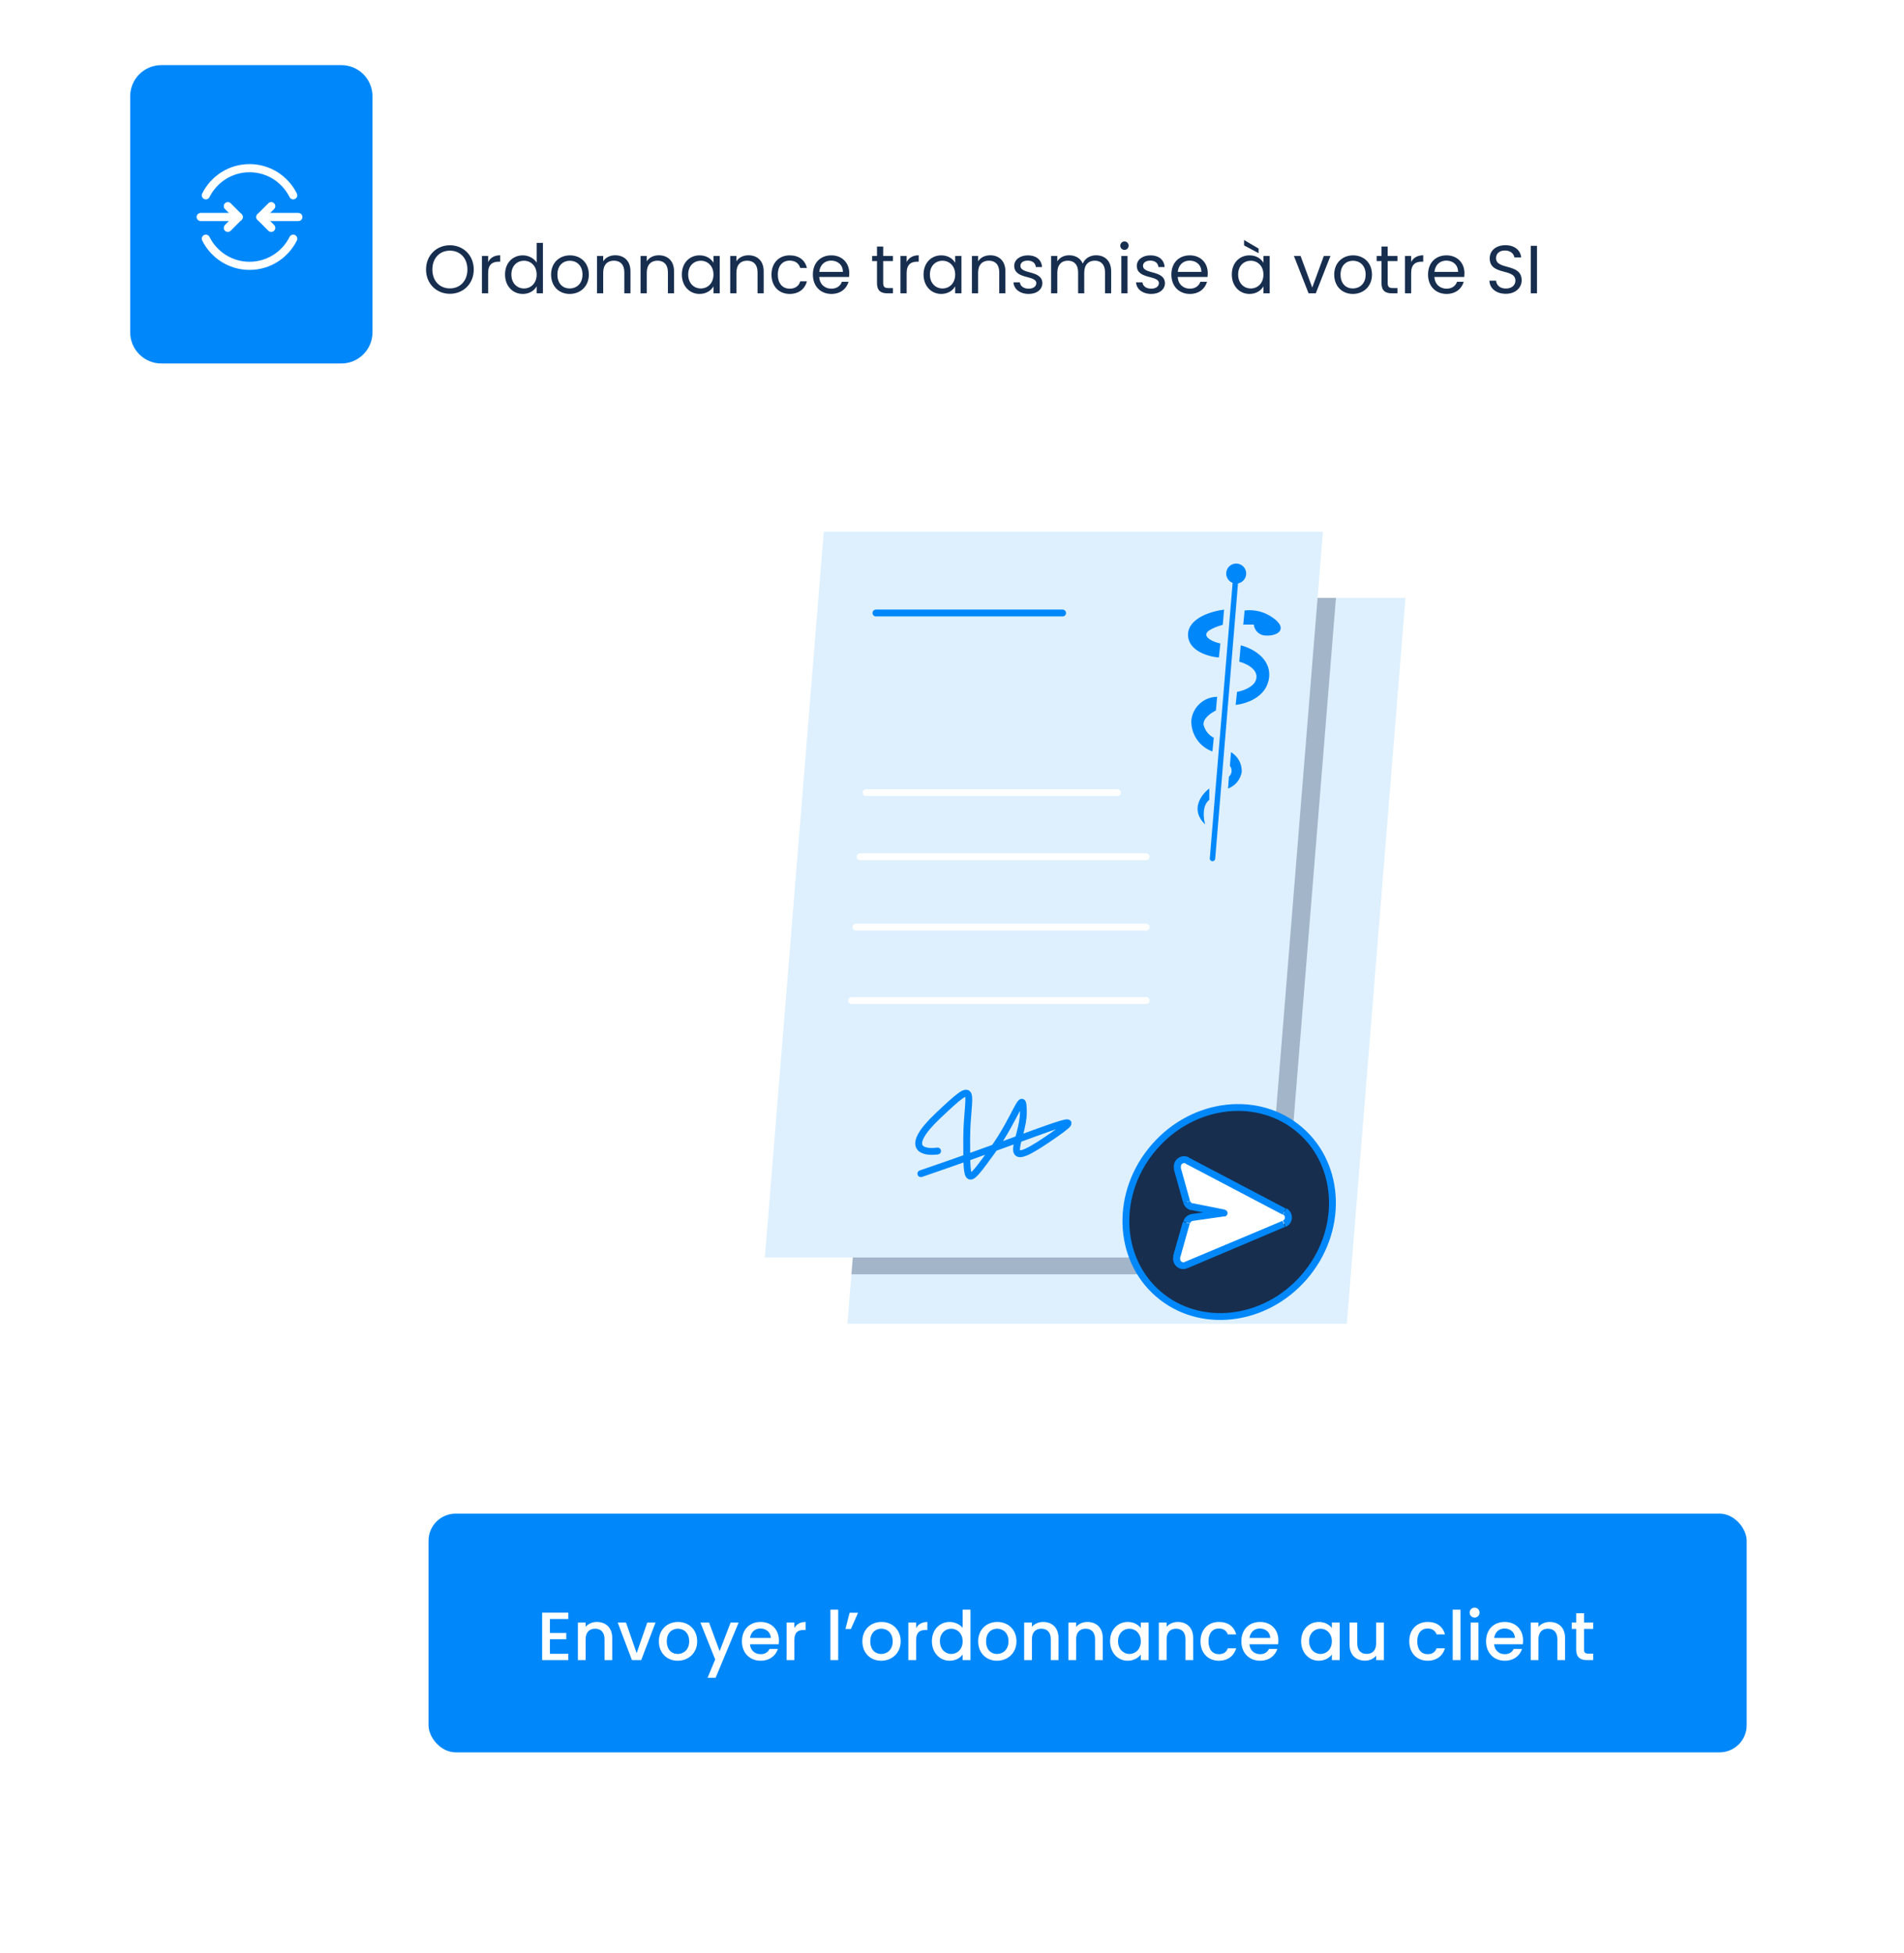 <svg width="351" height="360" viewBox="0 0 351 360" fill="none" xmlns="http://www.w3.org/2000/svg">
<g clip-path="url(#clip0_2051_2453)">
<path d="M20.053 66C18.58 68.961 15.532 71 12 71C8.468 71 5.42 68.961 3.947 66" stroke="white" stroke-width="1.5" stroke-linecap="round" stroke-linejoin="round"/>
<path d="M20.053 58C18.58 55.039 15.532 53 12 53C8.468 53 5.42 55.039 3.947 58" stroke="white" stroke-width="1.5" stroke-linecap="round" stroke-linejoin="round"/>
<path d="M10 62H3" stroke="white" stroke-width="1.5" stroke-linecap="round" stroke-linejoin="round"/>
<path d="M8 60L10 62L8 64" stroke="white" stroke-width="1.5" stroke-linecap="round" stroke-linejoin="round"/>
<path d="M14 62H21" stroke="white" stroke-width="1.5" stroke-linecap="round" stroke-linejoin="round"/>
<path d="M16 64L14 62L16 60" stroke="white" stroke-width="1.5" stroke-linecap="round" stroke-linejoin="round"/>
</g>
<g filter="url(#filter0_d_2051_2453)">
<g clip-path="url(#clip1_2051_2453)">
<rect x="65" y="48" width="271" height="296" rx="6" fill="white"/>
<path d="M167.032 109.215H259.101L248.29 242.987H156.221L167.032 109.215Z" fill="#DEF0FE"/>
<path fill-rule="evenodd" clip-rule="evenodd" d="M246.281 109.215L236.178 233.881H156.965L167.069 109.215H246.281Z" fill="#172E4F" fill-opacity="0.3"/>
<path d="M151.861 97H243.881L233.07 230.785H141L151.861 97Z" fill="#DEF0FE"/>
<path d="M159.665 145.096H205.99M158.566 156.917H211.294M157.796 169.888H211.294M156.987 183.426H211.294" stroke="white" stroke-width="1.263" stroke-linecap="round"/>
<path d="M240.407 234.409C233.145 242.77 221.084 244.071 213.493 237.478C205.903 230.885 205.511 218.761 212.786 210.4C220.061 202.039 232.097 200.738 239.7 207.331C247.303 213.924 247.669 226.048 240.407 234.409Z" fill="#172E4F" stroke="#0088FA" stroke-width="1.263"/>
<path d="M236.761 222.326L218.814 212.892C218.595 212.775 218.347 212.726 218.1 212.75C217.853 212.774 217.619 212.87 217.426 213.026C217.233 213.183 217.091 213.392 217.017 213.629C216.942 213.865 216.939 214.118 217.008 214.357L218.738 220.545C218.802 220.77 218.926 220.973 219.098 221.131C219.269 221.289 219.482 221.397 219.711 221.442L225.596 222.616L219.761 223.45C219.519 223.485 219.292 223.59 219.108 223.751C218.925 223.912 218.792 224.124 218.726 224.359L216.932 230.75C216.87 230.977 216.873 231.217 216.94 231.442C217.007 231.668 217.136 231.87 217.312 232.027C217.488 232.183 217.704 232.287 217.936 232.327C218.168 232.367 218.406 232.341 218.625 232.253L236.66 224.612C236.881 224.52 237.072 224.367 237.21 224.17C237.348 223.973 237.427 223.741 237.437 223.501C237.448 223.261 237.39 223.023 237.27 222.815C237.15 222.607 236.973 222.437 236.761 222.326Z" fill="white"/>
<path d="M218.809 212.886L218.506 213.455L218.809 212.886ZM236.756 222.32L237.046 221.765L236.756 222.32ZM236.667 224.606L236.907 225.187L236.667 224.606ZM218.62 232.247L218.86 232.828L218.62 232.247ZM216.915 230.744L217.521 230.921L216.915 230.744ZM218.708 224.354L218.102 224.19L218.708 224.354ZM219.744 223.445L219.832 224.076L219.744 223.445ZM225.579 222.611L225.667 223.242C225.834 223.242 225.995 223.176 226.113 223.057C226.232 222.939 226.298 222.778 226.298 222.611C226.298 222.443 226.232 222.283 226.113 222.164C225.995 222.046 225.834 221.979 225.667 221.979L225.579 222.611ZM219.693 221.436L219.567 222.068L219.693 221.436ZM218.721 220.54L219.327 220.376L218.721 220.54ZM216.99 214.351L217.597 214.174L216.99 214.351ZM218.493 213.455L236.453 222.889L237.034 221.765L219.087 212.33L218.493 213.455ZM236.415 224.038L218.38 231.616L218.872 232.778L236.907 225.137L236.415 224.038ZM217.533 230.934L219.327 224.543L218.064 224.202L216.258 230.517L217.533 230.934ZM219.883 224.038L225.717 223.205L225.541 221.942L219.706 222.775L219.883 224.038ZM225.755 221.954L219.857 220.78L219.617 222.043L225.503 223.205L225.755 221.954ZM219.377 220.338L217.647 214.137L216.384 214.477L218.114 220.679L219.377 220.338ZM219.377 224.493C219.408 224.376 219.472 224.271 219.562 224.19C219.652 224.109 219.763 224.056 219.883 224.038L219.706 222.775C219.342 222.826 219.001 222.982 218.725 223.225C218.449 223.467 218.25 223.785 218.152 224.139L219.377 224.493ZM218.43 231.628C218.322 231.677 218.201 231.694 218.084 231.676C217.966 231.659 217.856 231.607 217.767 231.529C217.677 231.45 217.613 231.347 217.58 231.233C217.548 231.118 217.549 230.997 217.584 230.883L216.321 230.53C216.228 230.869 216.232 231.228 216.331 231.566C216.431 231.903 216.623 232.206 216.885 232.441C217.147 232.676 217.47 232.833 217.816 232.895C218.163 232.956 218.52 232.92 218.847 232.79L218.43 231.628ZM236.516 222.851C236.623 222.903 236.713 222.983 236.776 223.084C236.839 223.184 236.872 223.301 236.872 223.419C236.872 223.538 236.839 223.654 236.776 223.755C236.713 223.855 236.623 223.936 236.516 223.988L237.008 225.15C237.339 225.009 237.623 224.778 237.827 224.483C238.031 224.188 238.147 223.841 238.162 223.482C238.176 223.124 238.089 222.768 237.909 222.457C237.729 222.147 237.465 221.893 237.147 221.727L236.516 222.851ZM219.883 220.818C219.769 220.796 219.664 220.743 219.58 220.665C219.495 220.587 219.434 220.487 219.403 220.376L218.14 220.717C218.233 221.054 218.418 221.359 218.675 221.598C218.931 221.836 219.249 221.999 219.592 222.068L219.883 220.818ZM219.163 212.33C218.835 212.16 218.465 212.088 218.098 212.125C217.73 212.161 217.382 212.304 217.095 212.536C216.807 212.769 216.594 213.08 216.482 213.431C216.369 213.783 216.361 214.16 216.46 214.515L217.723 214.174C217.687 214.056 217.687 213.929 217.723 213.811C217.759 213.693 217.831 213.588 217.927 213.51C218.024 213.433 218.141 213.386 218.265 213.376C218.388 213.366 218.512 213.393 218.62 213.455L219.163 212.33Z" fill="#0088FA"/>
<path d="M233.473 116.147C232.898 116.176 232.335 115.981 231.899 115.605C231.464 115.229 231.191 114.699 231.136 114.126H229.191L229.444 111.525C231.329 111.291 233.23 111.798 234.748 112.939C237.401 114.834 235.708 116.235 233.473 116.147Z" fill="#0088FA"/>
<path d="M225.417 114.162L225.657 111.371C223.472 111.624 219.077 112.874 219.013 115.93C218.95 118.987 222.802 120.048 224.697 120.199L224.975 117.61C224.128 117.433 222.449 116.852 222.373 116.006C222.297 115.16 224.381 114.465 225.417 114.162Z" fill="#0088FA"/>
<path d="M228.459 120.97L228.725 117.951C230.632 118.406 234.357 120.224 233.953 123.874C233.549 127.524 229.672 128.749 227.79 128.926L228.043 126.527C229.192 126.337 231.503 125.542 231.629 123.874C231.756 122.207 229.571 121.247 228.459 120.97Z" fill="#0088FA"/>
<path d="M224.152 129.963L224.38 127.438C223.191 127.45 222.048 127.9 221.17 128.701C220.292 129.503 219.739 130.599 219.618 131.782C219.579 133.026 219.934 134.251 220.632 135.28C221.331 136.31 222.338 137.093 223.508 137.516L223.761 134.99C223.285 134.747 222.869 134.403 222.542 133.982C222.215 133.561 221.984 133.073 221.866 132.552C221.778 131.365 223.357 130.342 224.152 129.963Z" fill="#0088FA"/>
<path d="M226.73 140.157L226.932 137.631C227.555 138.004 228.067 138.536 228.416 139.174C228.765 139.811 228.937 140.53 228.915 141.256C228.807 141.95 228.517 142.602 228.073 143.146C227.629 143.69 227.047 144.106 226.389 144.35L226.553 142.165C226.831 141.915 227.004 141.568 227.037 141.196C227.07 140.823 226.96 140.452 226.73 140.157Z" fill="#0088FA"/>
<path d="M222.171 150.956C219.304 148.253 221.489 145.411 222.929 144.338V146.422C221.565 147.508 221.855 149.895 222.171 150.956Z" fill="#0088FA"/>
<path d="M229.736 104.757C229.757 103.738 228.948 102.896 227.93 102.876C226.912 102.855 226.07 103.664 226.049 104.682C226.028 105.7 226.837 106.542 227.855 106.563C228.873 106.583 229.716 105.775 229.736 104.757Z" fill="#0088FA"/>
<path d="M227.754 106.168L223.523 157.242" stroke="#0088FA" stroke-width="0.998" stroke-linecap="round"/>
<path d="M161.475 111.992H195.89M172.841 211.16C170.214 211.526 166.526 210.743 172.841 204.731C180.747 197.229 178.209 200.311 178.209 209.025C178.209 217.74 178.209 217.601 182.894 211.16C187.58 204.719 188.653 199.111 188.653 204.062C188.653 209.013 183.829 215.315 193.074 209.025C202.319 202.736 194.956 206.739 169.76 215.34" stroke="#0088FA" stroke-width="1.263" stroke-linecap="round"/>
<g filter="url(#filter1_d_2051_2453)">
<rect x="79" y="277" width="243" height="44" rx="5" fill="#0088FA"/>
<path d="M104.766 295.256H99.942V304H104.766V302.832H101.374V300.156H104.389V298.988H101.374V296.425H104.766V295.256ZM111.442 304H112.862V299.917C112.862 297.983 111.643 296.965 110.023 296.965C109.193 296.965 108.427 297.304 107.962 297.869V297.078H106.53V304H107.962V300.131C107.962 298.862 108.653 298.209 109.708 298.209C110.751 298.209 111.442 298.862 111.442 300.131V304ZM113.872 297.078L116.497 304H118.206L120.844 297.078H119.324L117.364 302.719L115.404 297.078H113.872ZM128.522 300.533C128.522 298.359 126.964 296.965 124.992 296.965C123.02 296.965 121.462 298.359 121.462 300.533C121.462 302.706 122.957 304.113 124.929 304.113C126.914 304.113 128.522 302.706 128.522 300.533ZM122.919 300.533C122.919 298.962 123.886 298.209 124.967 298.209C126.035 298.209 127.052 298.962 127.052 300.533C127.052 302.103 125.997 302.869 124.929 302.869C123.849 302.869 122.919 302.103 122.919 300.533ZM132.664 302.354L130.716 297.078H129.121L131.847 303.887L130.44 307.254H131.922L136.169 297.078H134.686L132.664 302.354ZM140.164 298.171C141.232 298.171 142.073 298.849 142.099 299.917H138.267C138.418 298.824 139.197 298.171 140.164 298.171ZM143.405 301.94H141.86C141.596 302.48 141.106 302.907 140.227 302.907C139.171 302.907 138.355 302.216 138.254 301.073H143.543C143.581 300.834 143.593 300.608 143.593 300.369C143.593 298.334 142.199 296.965 140.227 296.965C138.179 296.965 136.772 298.359 136.772 300.533C136.772 302.706 138.242 304.113 140.227 304.113C141.923 304.113 143.016 303.146 143.405 301.94ZM146.435 300.357C146.435 298.887 147.088 298.447 148.143 298.447H148.508V296.965C147.528 296.965 146.837 297.392 146.435 298.083V297.078H145.003V304H146.435V300.357ZM153.087 304H154.52V294.704H153.087V304ZM156.865 298.259L158.184 295.269H156.626L155.86 298.259H156.865ZM166.038 300.533C166.038 298.359 164.48 296.965 162.508 296.965C160.535 296.965 158.977 298.359 158.977 300.533C158.977 302.706 160.472 304.113 162.445 304.113C164.43 304.113 166.038 302.706 166.038 300.533ZM160.435 300.533C160.435 298.962 161.402 298.209 162.482 298.209C163.55 298.209 164.568 298.962 164.568 300.533C164.568 302.103 163.513 302.869 162.445 302.869C161.364 302.869 160.435 302.103 160.435 300.533ZM168.885 300.357C168.885 298.887 169.539 298.447 170.594 298.447H170.958V296.965C169.978 296.965 169.287 297.392 168.885 298.083V297.078H167.453V304H168.885V300.357ZM171.797 300.508C171.797 302.643 173.242 304.113 175.064 304.113C176.194 304.113 177.023 303.585 177.463 302.957V304H178.908V294.704H177.463V298.045C176.935 297.392 175.981 296.965 175.076 296.965C173.242 296.965 171.797 298.372 171.797 300.508ZM177.463 300.533C177.463 302.028 176.445 302.869 175.365 302.869C174.297 302.869 173.267 302.003 173.267 300.508C173.267 299.013 174.297 298.209 175.365 298.209C176.445 298.209 177.463 299.05 177.463 300.533ZM187.384 300.533C187.384 298.359 185.826 296.965 183.854 296.965C181.882 296.965 180.324 298.359 180.324 300.533C180.324 302.706 181.819 304.113 183.791 304.113C185.776 304.113 187.384 302.706 187.384 300.533ZM181.781 300.533C181.781 298.962 182.748 298.209 183.829 298.209C184.897 298.209 185.914 298.962 185.914 300.533C185.914 302.103 184.859 302.869 183.791 302.869C182.711 302.869 181.781 302.103 181.781 300.533ZM193.712 304H195.131V299.917C195.131 297.983 193.913 296.965 192.292 296.965C191.463 296.965 190.697 297.304 190.232 297.869V297.078H188.8V304H190.232V300.131C190.232 298.862 190.923 298.209 191.978 298.209C193.021 298.209 193.712 298.862 193.712 300.131V304ZM201.87 304H203.29V299.917C203.29 297.983 202.071 296.965 200.45 296.965C199.621 296.965 198.855 297.304 198.39 297.869V297.078H196.958V304H198.39V300.131C198.39 298.862 199.081 298.209 200.136 298.209C201.179 298.209 201.87 298.862 201.87 300.131V304ZM204.639 300.508C204.639 302.643 206.084 304.113 207.88 304.113C209.036 304.113 209.865 303.56 210.305 302.97V304H211.749V297.078H210.305V298.083C209.878 297.518 209.074 296.965 207.905 296.965C206.084 296.965 204.639 298.372 204.639 300.508ZM210.305 300.533C210.305 302.028 209.287 302.869 208.207 302.869C207.139 302.869 206.109 302.003 206.109 300.508C206.109 299.013 207.139 298.209 208.207 298.209C209.287 298.209 210.305 299.05 210.305 300.533ZM218.542 304H219.962V299.917C219.962 297.983 218.743 296.965 217.123 296.965C216.294 296.965 215.527 297.304 215.062 297.869V297.078H213.63V304H215.062V300.131C215.062 298.862 215.753 298.209 216.809 298.209C217.851 298.209 218.542 298.862 218.542 300.131V304ZM221.311 300.533C221.311 302.706 222.718 304.113 224.703 304.113C226.399 304.113 227.505 303.171 227.894 301.814H226.349C226.085 302.53 225.557 302.907 224.703 302.907C223.547 302.907 222.781 302.053 222.781 300.533C222.781 299.025 223.547 298.171 224.703 298.171C225.557 298.171 226.11 298.598 226.349 299.264H227.894C227.505 297.807 226.399 296.965 224.703 296.965C222.718 296.965 221.311 298.372 221.311 300.533ZM232.236 298.171C233.304 298.171 234.145 298.849 234.17 299.917H230.339C230.49 298.824 231.268 298.171 232.236 298.171ZM235.477 301.94H233.932C233.668 302.48 233.178 302.907 232.299 302.907C231.243 302.907 230.427 302.216 230.326 301.073H235.615C235.653 300.834 235.665 300.608 235.665 300.369C235.665 298.334 234.271 296.965 232.299 296.965C230.251 296.965 228.844 298.359 228.844 300.533C228.844 302.706 230.314 304.113 232.299 304.113C233.994 304.113 235.087 303.146 235.477 301.94ZM239.861 300.508C239.861 302.643 241.305 304.113 243.102 304.113C244.257 304.113 245.087 303.56 245.526 302.97V304H246.971V297.078H245.526V298.083C245.099 297.518 244.295 296.965 243.127 296.965C241.305 296.965 239.861 298.372 239.861 300.508ZM245.526 300.533C245.526 302.028 244.509 302.869 243.428 302.869C242.361 302.869 241.33 302.003 241.33 300.508C241.33 299.013 242.361 298.209 243.428 298.209C244.509 298.209 245.526 299.05 245.526 300.533ZM255.121 297.078H253.689V300.935C253.689 302.204 252.998 302.857 251.942 302.857C250.9 302.857 250.209 302.204 250.209 300.935V297.078H248.789V301.148C248.789 303.083 250.02 304.101 251.641 304.101C252.457 304.101 253.236 303.761 253.689 303.171V304H255.121V297.078ZM259.796 300.533C259.796 302.706 261.203 304.113 263.188 304.113C264.884 304.113 265.989 303.171 266.379 301.814H264.834C264.57 302.53 264.042 302.907 263.188 302.907C262.032 302.907 261.266 302.053 261.266 300.533C261.266 299.025 262.032 298.171 263.188 298.171C264.042 298.171 264.595 298.598 264.834 299.264H266.379C265.989 297.807 264.884 296.965 263.188 296.965C261.203 296.965 259.796 298.372 259.796 300.533ZM267.806 304H269.238V294.704H267.806V304ZM271.119 304H272.551V297.078H271.119V304ZM271.847 296.161C272.35 296.161 272.752 295.759 272.752 295.244C272.752 294.729 272.35 294.327 271.847 294.327C271.332 294.327 270.93 294.729 270.93 295.244C270.93 295.759 271.332 296.161 271.847 296.161ZM277.345 298.171C278.413 298.171 279.255 298.849 279.28 299.917H275.448C275.599 298.824 276.378 298.171 277.345 298.171ZM280.587 301.94H279.041C278.778 302.48 278.288 302.907 277.408 302.907C276.353 302.907 275.536 302.216 275.436 301.073H280.725C280.762 300.834 280.775 300.608 280.775 300.369C280.775 298.334 279.381 296.965 277.408 296.965C275.361 296.965 273.954 298.359 273.954 300.533C273.954 302.706 275.423 304.113 277.408 304.113C279.104 304.113 280.197 303.146 280.587 301.94ZM287.096 304H288.516V299.917C288.516 297.983 287.297 296.965 285.677 296.965C284.848 296.965 284.081 297.304 283.616 297.869V297.078H282.184V304H283.616V300.131C283.616 298.862 284.307 298.209 285.363 298.209C286.405 298.209 287.096 298.862 287.096 300.131V304ZM290.569 302.078C290.569 303.485 291.335 304 292.566 304H293.697V302.807H292.817C292.214 302.807 292.013 302.593 292.013 302.078V298.246H293.697V297.078H292.013V295.357H290.569V297.078H289.752V298.246H290.569V302.078Z" fill="white"/>
</g>
</g>
</g>
<g filter="url(#filter2_d_2051_2453)">
<path d="M288.551 12H31.449C27.335 12 24 14.575 24 17.751V61.249C24 64.425 27.335 67 31.449 67H288.551C292.665 67 296 64.425 296 61.249V17.751C296 14.575 292.665 12 288.551 12Z" fill="white"/>
<path d="M87.334 39.616C87.334 36.99 85.412 35.143 82.937 35.143C80.475 35.143 78.54 36.99 78.54 39.616C78.54 42.241 80.475 44.088 82.937 44.088C85.412 44.088 87.334 42.241 87.334 39.616ZM79.709 39.616C79.709 37.468 81.09 36.136 82.937 36.136C84.784 36.136 86.166 37.468 86.166 39.616C86.166 41.751 84.784 43.096 82.937 43.096C81.09 43.096 79.709 41.751 79.709 39.616ZM89.986 40.256C89.986 38.661 90.815 38.171 91.908 38.171H92.21V36.99C91.117 36.99 90.376 37.468 89.986 38.234V37.116H88.843V44H89.986V40.256ZM93.102 40.533C93.102 42.668 94.522 44.113 96.369 44.113C97.625 44.113 98.517 43.472 98.931 42.706V44H100.087V34.704H98.931V38.347C98.454 37.555 97.462 37.003 96.381 37.003C94.522 37.003 93.102 38.385 93.102 40.533ZM98.931 40.545C98.931 42.166 97.851 43.108 96.595 43.108C95.338 43.108 94.271 42.153 94.271 40.533C94.271 38.912 95.338 37.995 96.595 37.995C97.851 37.995 98.931 38.95 98.931 40.545ZM108.552 40.545C108.552 38.372 107.031 37.003 105.072 37.003C103.125 37.003 101.592 38.372 101.592 40.545C101.592 42.731 103.074 44.113 105.021 44.113C106.981 44.113 108.552 42.731 108.552 40.545ZM102.76 40.545C102.76 38.812 103.853 37.995 105.059 37.995C106.24 37.995 107.383 38.812 107.383 40.545C107.383 42.291 106.215 43.108 105.021 43.108C103.828 43.108 102.76 42.291 102.76 40.545ZM115.092 44H116.223V39.942C116.223 37.97 115.004 36.99 113.409 36.99C112.479 36.99 111.65 37.38 111.198 38.096V37.116H110.055V44H111.198V40.194C111.198 38.711 112.002 37.983 113.17 37.983C114.326 37.983 115.092 38.699 115.092 40.106V44ZM123.128 44H124.258V39.942C124.258 37.97 123.04 36.99 121.444 36.99C120.515 36.99 119.686 37.38 119.233 38.096V37.116H118.09V44H119.233V40.194C119.233 38.711 120.037 37.983 121.206 37.983C122.361 37.983 123.128 38.699 123.128 40.106V44ZM125.699 40.533C125.699 42.668 127.118 44.113 128.952 44.113C130.221 44.113 131.113 43.46 131.528 42.719V44H132.683V37.116H131.528V38.372C131.126 37.656 130.246 37.003 128.965 37.003C127.118 37.003 125.699 38.385 125.699 40.533ZM131.528 40.545C131.528 42.166 130.447 43.108 129.191 43.108C127.935 43.108 126.867 42.153 126.867 40.533C126.867 38.912 127.935 37.995 129.191 37.995C130.447 37.995 131.528 38.95 131.528 40.545ZM139.653 44H140.783V39.942C140.783 37.97 139.565 36.99 137.969 36.99C137.04 36.99 136.211 37.38 135.758 38.096V37.116H134.615V44H135.758V40.194C135.758 38.711 136.562 37.983 137.731 37.983C138.887 37.983 139.653 38.699 139.653 40.106V44ZM142.224 40.545C142.224 42.731 143.618 44.113 145.578 44.113C147.286 44.113 148.404 43.158 148.756 41.789H147.525C147.274 42.656 146.595 43.146 145.578 43.146C144.322 43.146 143.392 42.254 143.392 40.545C143.392 38.862 144.322 37.97 145.578 37.97C146.595 37.97 147.286 38.498 147.525 39.327H148.756C148.404 37.882 147.286 37.003 145.578 37.003C143.618 37.003 142.224 38.385 142.224 40.545ZM153.209 37.97C154.39 37.97 155.395 38.711 155.382 40.055H151.035C151.161 38.711 152.091 37.97 153.209 37.97ZM156.425 41.877H155.194C154.942 42.618 154.289 43.146 153.259 43.146C152.091 43.146 151.111 42.379 151.023 40.985H156.525C156.55 40.746 156.563 40.545 156.563 40.294C156.563 38.41 155.256 37.003 153.259 37.003C151.249 37.003 149.854 38.372 149.854 40.545C149.854 42.731 151.299 44.113 153.259 44.113C154.967 44.113 156.073 43.133 156.425 41.877ZM161.672 42.116C161.672 43.498 162.363 44 163.582 44H164.612V43.033H163.77C163.067 43.033 162.815 42.794 162.815 42.116V38.058H164.612V37.116H162.815V35.382H161.672V37.116H160.78V38.058H161.672V42.116ZM167.14 40.256C167.14 38.661 167.969 38.171 169.062 38.171H169.364V36.99C168.271 36.99 167.53 37.468 167.14 38.234V37.116H165.997V44H167.14V40.256ZM170.256 40.533C170.256 42.668 171.676 44.113 173.51 44.113C174.779 44.113 175.671 43.46 176.085 42.719V44H177.241V37.116H176.085V38.372C175.683 37.656 174.804 37.003 173.523 37.003C171.676 37.003 170.256 38.385 170.256 40.533ZM176.085 40.545C176.085 42.166 175.005 43.108 173.749 43.108C172.492 43.108 171.425 42.153 171.425 40.533C171.425 38.912 172.492 37.995 173.749 37.995C175.005 37.995 176.085 38.95 176.085 40.545ZM184.21 44H185.341V39.942C185.341 37.97 184.123 36.99 182.527 36.99C181.597 36.99 180.768 37.38 180.316 38.096V37.116H179.173V44H180.316V40.194C180.316 38.711 181.12 37.983 182.288 37.983C183.444 37.983 184.21 38.699 184.21 40.106V44ZM192.158 42.128C192.108 39.666 188.113 40.558 188.113 38.925C188.113 38.372 188.615 37.97 189.457 37.97C190.374 37.97 190.902 38.472 190.952 39.163H192.095C192.02 37.819 191.015 37.003 189.495 37.003C187.962 37.003 186.97 37.87 186.97 38.925C186.97 41.487 191.04 40.596 191.04 42.128C191.04 42.694 190.538 43.146 189.633 43.146C188.666 43.146 188.075 42.643 188.012 41.977H186.832C186.907 43.234 188.038 44.113 189.646 44.113C191.166 44.113 192.158 43.259 192.158 42.128ZM203.709 44H204.839V39.942C204.839 37.97 203.621 36.99 202.051 36.99C200.995 36.99 200.015 37.53 199.613 38.523C199.161 37.493 198.219 36.99 197.088 36.99C196.184 36.99 195.367 37.38 194.915 38.108V37.116H193.772V44H194.915V40.206C194.915 38.724 195.707 37.983 196.862 37.983C197.993 37.983 198.747 38.699 198.747 40.106V44H199.877V40.206C199.877 38.724 200.669 37.983 201.824 37.983C202.955 37.983 203.709 38.699 203.709 40.106V44ZM206.715 44H207.858V37.116H206.715V44ZM207.305 35.998C207.72 35.998 208.059 35.658 208.059 35.219C208.059 34.779 207.72 34.44 207.305 34.44C206.865 34.44 206.526 34.779 206.526 35.219C206.526 35.658 206.865 35.998 207.305 35.998ZM214.756 42.128C214.706 39.666 210.711 40.558 210.711 38.925C210.711 38.372 211.213 37.97 212.055 37.97C212.972 37.97 213.5 38.472 213.55 39.163H214.693C214.618 37.819 213.613 37.003 212.093 37.003C210.56 37.003 209.568 37.87 209.568 38.925C209.568 41.487 213.638 40.596 213.638 42.128C213.638 42.694 213.135 43.146 212.231 43.146C211.263 43.146 210.673 42.643 210.61 41.977H209.429C209.505 43.234 210.635 44.113 212.243 44.113C213.763 44.113 214.756 43.259 214.756 42.128ZM219.297 37.97C220.478 37.97 221.483 38.711 221.47 40.055H217.123C217.249 38.711 218.179 37.97 219.297 37.97ZM222.513 41.877H221.282C221.03 42.618 220.377 43.146 219.347 43.146C218.179 43.146 217.199 42.379 217.111 40.985H222.613C222.638 40.746 222.651 40.545 222.651 40.294C222.651 38.41 221.344 37.003 219.347 37.003C217.337 37.003 215.943 38.372 215.943 40.545C215.943 42.731 217.387 44.113 219.347 44.113C221.055 44.113 222.161 43.133 222.513 41.877ZM227.082 40.533C227.082 42.668 228.501 44.113 230.336 44.113C231.604 44.113 232.496 43.46 232.911 42.719V44H234.067V37.116H232.911V38.372C232.509 37.656 231.63 37.003 230.348 37.003C228.501 37.003 227.082 38.385 227.082 40.533ZM232.911 40.545C232.911 42.166 231.831 43.108 230.574 43.108C229.318 43.108 228.25 42.153 228.25 40.533C228.25 38.912 229.318 37.995 230.574 37.995C231.831 37.995 232.911 38.95 232.911 40.545ZM229.343 35.169L232.019 36.601V35.746L229.343 34.176V35.169ZM238.531 37.116L241.232 44H242.564L245.265 37.116H244.046L241.91 42.945L239.762 37.116H238.531ZM252.922 40.545C252.922 38.372 251.402 37.003 249.442 37.003C247.495 37.003 245.962 38.372 245.962 40.545C245.962 42.731 247.445 44.113 249.392 44.113C251.352 44.113 252.922 42.731 252.922 40.545ZM247.131 40.545C247.131 38.812 248.224 37.995 249.43 37.995C250.611 37.995 251.754 38.812 251.754 40.545C251.754 42.291 250.585 43.108 249.392 43.108C248.199 43.108 247.131 42.291 247.131 40.545ZM254.676 42.116C254.676 43.498 255.367 44 256.586 44H257.616V43.033H256.774C256.071 43.033 255.82 42.794 255.82 42.116V38.058H257.616V37.116H255.82V35.382H254.676V37.116H253.785V38.058H254.676V42.116ZM260.144 40.256C260.144 38.661 260.973 38.171 262.066 38.171H262.368V36.99C261.275 36.99 260.534 37.468 260.144 38.234V37.116H259.001V44H260.144V40.256ZM266.615 37.97C267.796 37.97 268.801 38.711 268.788 40.055H264.441C264.567 38.711 265.497 37.97 266.615 37.97ZM269.831 41.877H268.6C268.348 42.618 267.695 43.146 266.665 43.146C265.497 43.146 264.517 42.379 264.429 40.985H269.931C269.956 40.746 269.969 40.545 269.969 40.294C269.969 38.41 268.662 37.003 266.665 37.003C264.655 37.003 263.26 38.372 263.26 40.545C263.26 42.731 264.705 44.113 266.665 44.113C268.373 44.113 269.479 43.133 269.831 41.877ZM280.518 41.613C280.518 38.372 275.794 39.779 275.794 37.518C275.794 36.576 276.535 36.086 277.478 36.111C278.545 36.123 279.098 36.789 279.174 37.38H280.43C280.292 36.048 279.199 35.131 277.528 35.131C275.794 35.131 274.626 36.111 274.626 37.555C274.626 40.809 279.362 39.302 279.362 41.663C279.362 42.492 278.709 43.121 277.603 43.121C276.385 43.121 275.87 42.392 275.794 41.663H274.576C274.601 43.108 275.845 44.088 277.603 44.088C279.5 44.088 280.518 42.857 280.518 41.613ZM282.2 44H283.343V35.244H282.2V44Z" fill="#172E4F"/>
</g>
<path d="M62.918 12H29.751C26.575 12 24 14.575 24 17.751V61.249C24 64.425 26.575 67 29.751 67H62.918C66.094 67 68.669 64.425 68.669 61.249V17.751C68.669 14.575 66.094 12 62.918 12Z" fill="#0088FA"/>
<g clip-path="url(#clip2_2051_2453)">
<path d="M54.053 44C52.58 46.961 49.532 49 46 49C42.468 49 39.42 46.961 37.947 44" stroke="white" stroke-width="1.5" stroke-linecap="round" stroke-linejoin="round"/>
<path d="M54.053 36C52.58 33.039 49.532 31 46 31C42.468 31 39.42 33.039 37.947 36" stroke="white" stroke-width="1.5" stroke-linecap="round" stroke-linejoin="round"/>
<path d="M44 40H37" stroke="white" stroke-width="1.5" stroke-linecap="round" stroke-linejoin="round"/>
<path d="M42 38L44 40L42 42" stroke="white" stroke-width="1.5" stroke-linecap="round" stroke-linejoin="round"/>
<path d="M48 40H55" stroke="white" stroke-width="1.5" stroke-linecap="round" stroke-linejoin="round"/>
<path d="M50 42L48 40L50 38" stroke="white" stroke-width="1.5" stroke-linecap="round" stroke-linejoin="round"/>
</g>
<defs>
<filter id="filter0_d_2051_2453" x="50" y="34" width="301" height="326" filterUnits="userSpaceOnUse" color-interpolation-filters="sRGB">
<feFlood flood-opacity="0" result="BackgroundImageFix"/>
<feColorMatrix in="SourceAlpha" type="matrix" values="0 0 0 0 0 0 0 0 0 0 0 0 0 0 0 0 0 0 127 0" result="hardAlpha"/>
<feOffset dy="1"/>
<feGaussianBlur stdDeviation="7.5"/>
<feComposite in2="hardAlpha" operator="out"/>
<feColorMatrix type="matrix" values="0 0 0 0 0 0 0 0 0 0 0 0 0 0 0 0 0 0 0.1 0"/>
<feBlend mode="normal" in2="BackgroundImageFix" result="effect1_dropShadow_2051_2453"/>
<feBlend mode="normal" in="SourceGraphic" in2="effect1_dropShadow_2051_2453" result="shape"/>
</filter>
<filter id="filter1_d_2051_2453" x="64" y="263" width="273" height="74" filterUnits="userSpaceOnUse" color-interpolation-filters="sRGB">
<feFlood flood-opacity="0" result="BackgroundImageFix"/>
<feColorMatrix in="SourceAlpha" type="matrix" values="0 0 0 0 0 0 0 0 0 0 0 0 0 0 0 0 0 0 127 0" result="hardAlpha"/>
<feOffset dy="1"/>
<feGaussianBlur stdDeviation="7.5"/>
<feComposite in2="hardAlpha" operator="out"/>
<feColorMatrix type="matrix" values="0 0 0 0 0 0 0 0 0 0 0 0 0 0 0 0 0 0 0.1 0"/>
<feBlend mode="normal" in2="BackgroundImageFix" result="effect1_dropShadow_2051_2453"/>
<feBlend mode="normal" in="SourceGraphic" in2="effect1_dropShadow_2051_2453" result="shape"/>
</filter>
<filter id="filter2_d_2051_2453" x="2.432" y="0.497" width="315.136" height="98.136" filterUnits="userSpaceOnUse" color-interpolation-filters="sRGB">
<feFlood flood-opacity="0" result="BackgroundImageFix"/>
<feColorMatrix in="SourceAlpha" type="matrix" values="0 0 0 0 0 0 0 0 0 0 0 0 0 0 0 0 0 0 127 0" result="hardAlpha"/>
<feOffset dy="10.065"/>
<feGaussianBlur stdDeviation="10.784"/>
<feColorMatrix type="matrix" values="0 0 0 0 0 0 0 0 0 0 0 0 0 0 0 0 0 0 0.1 0"/>
<feBlend mode="normal" in2="BackgroundImageFix" result="effect1_dropShadow_2051_2453"/>
<feBlend mode="normal" in="SourceGraphic" in2="effect1_dropShadow_2051_2453" result="shape"/>
</filter>
<clipPath id="clip0_2051_2453">
<rect width="24" height="24" fill="white" transform="translate(0 50)"/>
</clipPath>
<clipPath id="clip1_2051_2453">
<rect x="65" y="48" width="271" height="296" rx="6" fill="white"/>
</clipPath>
<clipPath id="clip2_2051_2453">
<rect width="24" height="24" fill="white" transform="translate(34 28)"/>
</clipPath>
</defs>
</svg>
